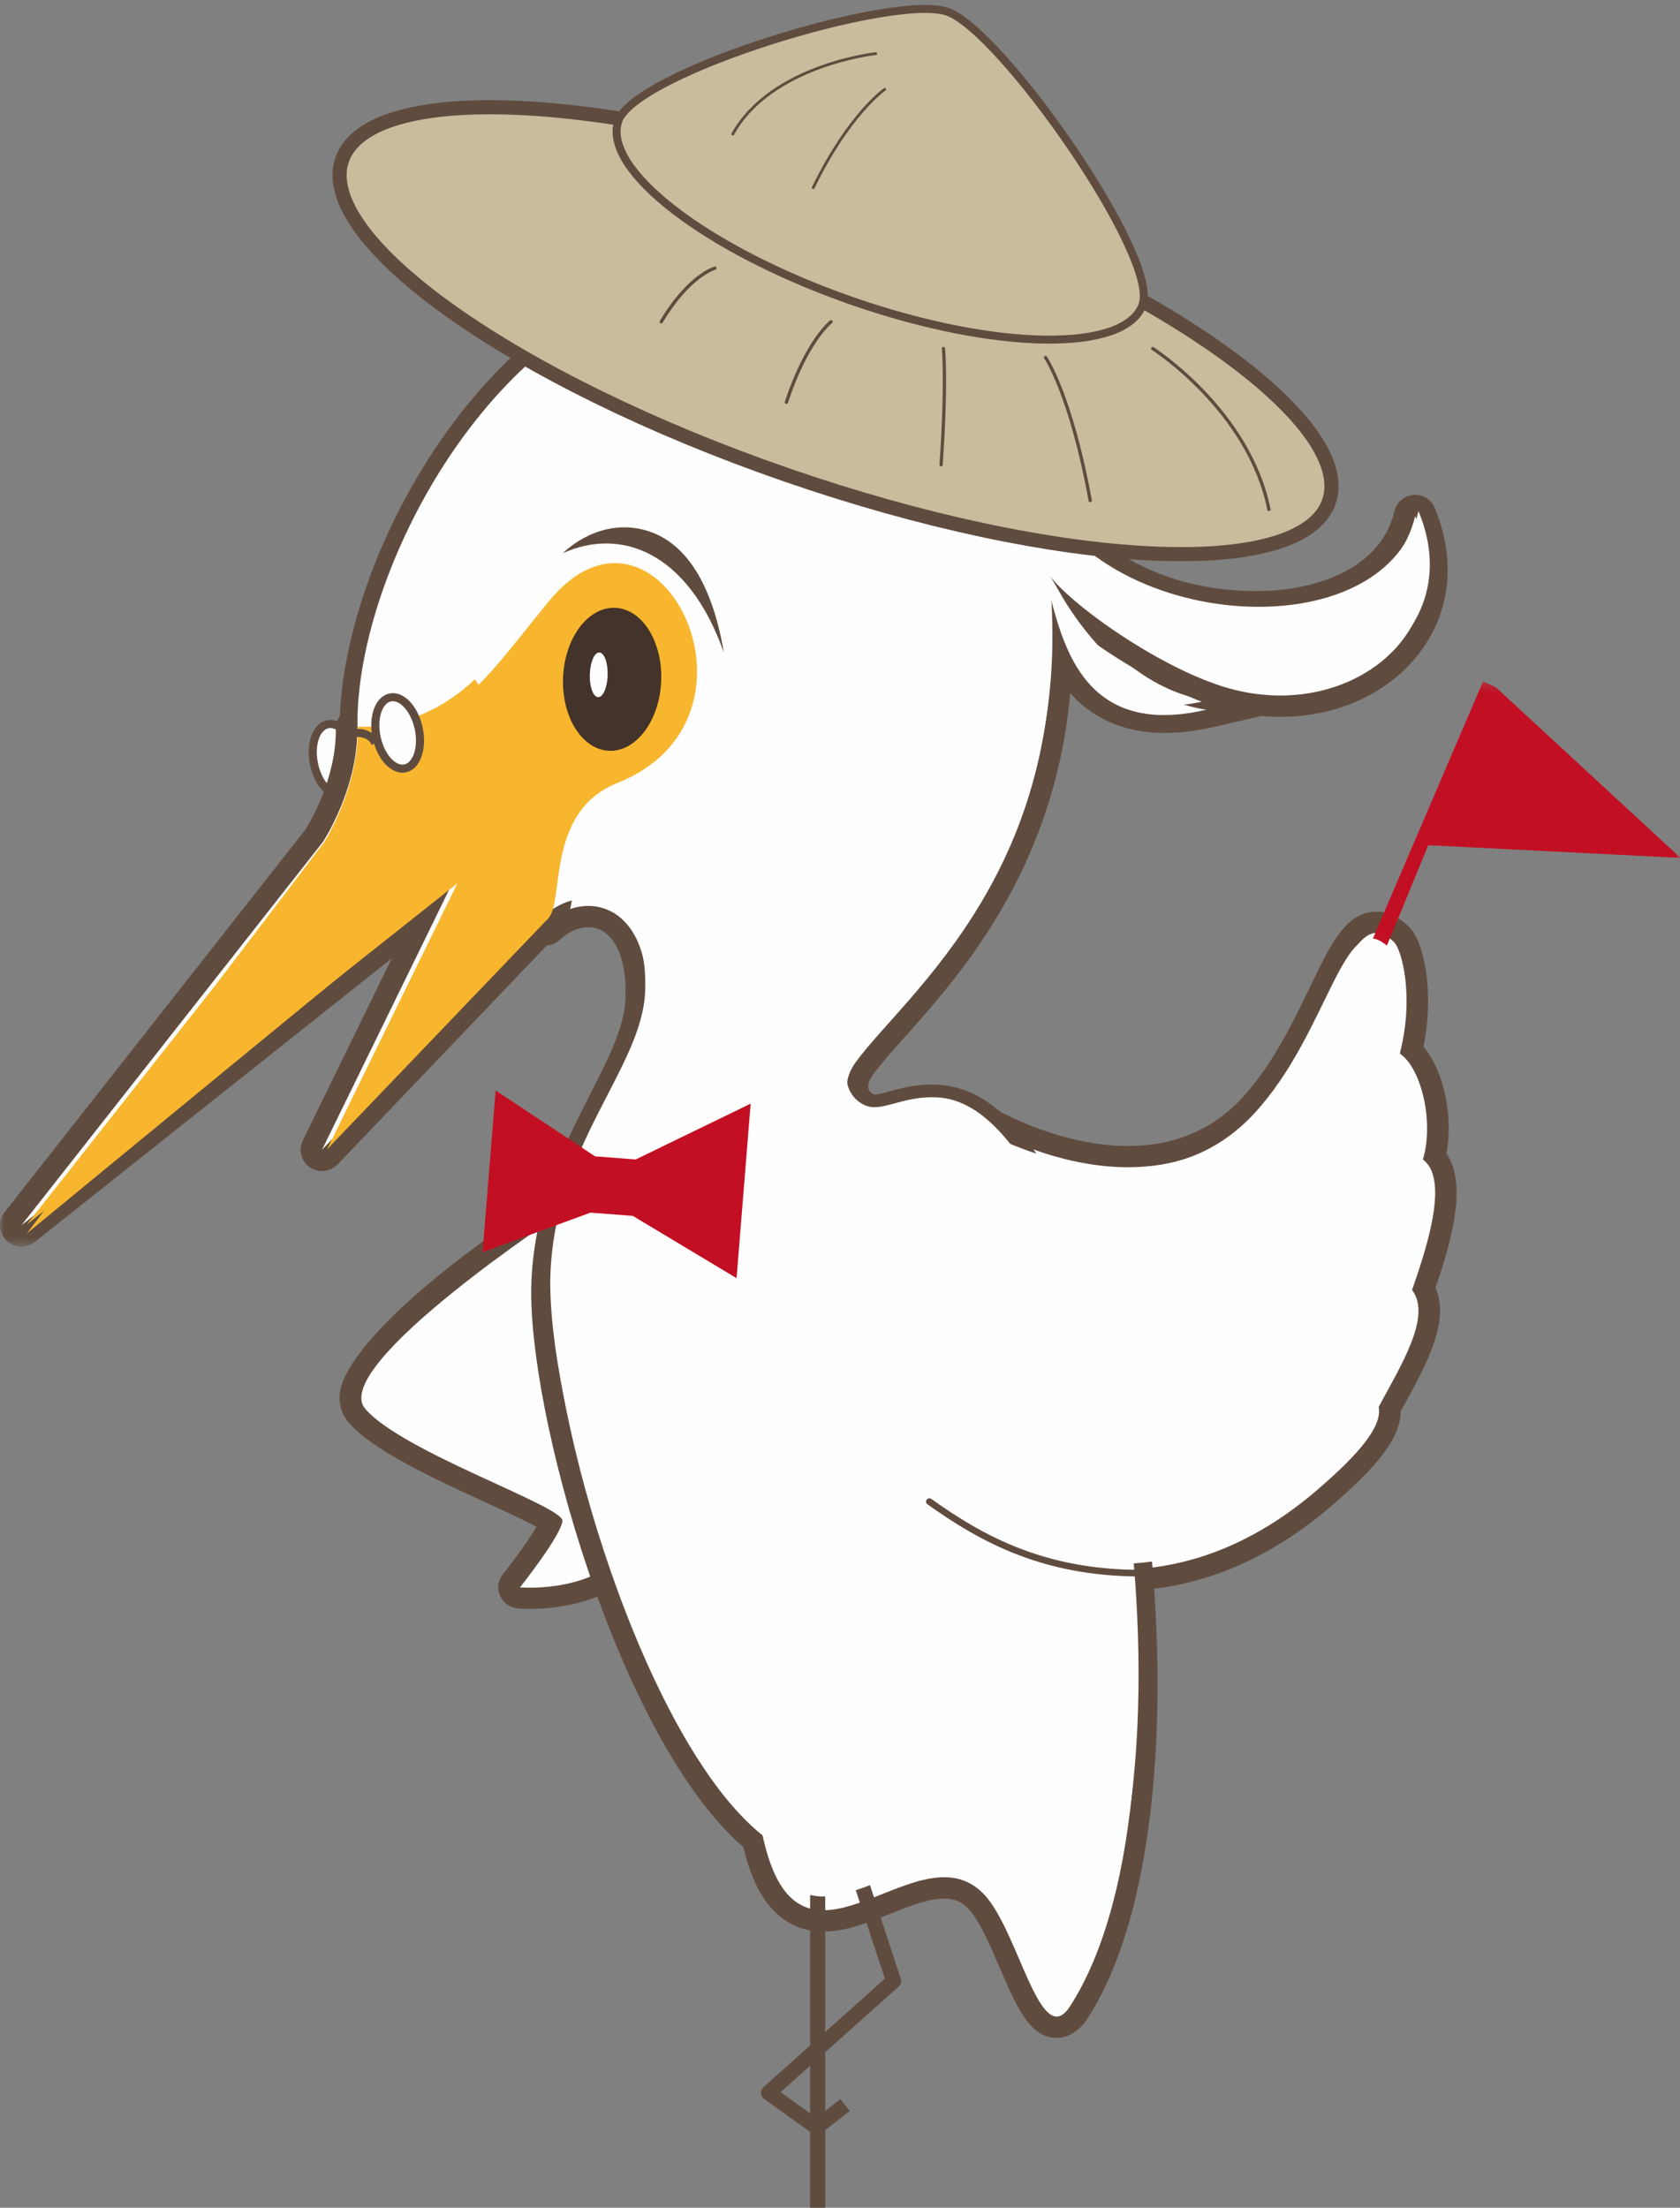 <svg height="247" viewBox="0 0 188 247" width="188" xmlns="http://www.w3.org/2000/svg" xmlns:xlink="http://www.w3.org/1999/xlink"><rect x="0" y="0" width="188" height="247" fill="#808080" stroke="none"/><mask id="a" fill="#fff"><path d="m0 .221h79.665v78.252h-79.665z" fill="#fff" fill-rule="evenodd"/></mask><mask id="b" fill="#fff"><path d="m64.83.441c12.692 2.151 14.331 18.828 1.688 23.829-7.947 3.143-5.852 13.438-7.799 15.214l-24.675 25.752 14.574-29.745-48.172 38.165 33.709-42.754s3.929-5.949 3.821-12.639" fill="#fff" fill-rule="evenodd"/></mask><mask id="c" fill="#fff"><path d="m.048.236h35.009v30.272h-35.009z" fill="#fff" fill-rule="evenodd"/></mask><g fill="none" fill-rule="evenodd" transform="translate(0 1)"><path d="m130.851 80c-10.509 0-12.923-8.804-14.365-14.066-.377-1.382-.704-2.578-1.07-3.278-.319-.613-.648-1.246-.19-1.965l.439-.689.84-.002c.981 0 .981 0 4.014 4.979.079.139 6.035 10.349 15.301 11.561l8.179 1.071-8.044 1.781c-1.819.403-3.536.607-5.106.607" fill="#fefefe"/><path d="m116.014 57h-.006-.004l-1.676.006-.882 1.445c-.895 1.476-.229 2.817.13 3.535.293.595.633 1.888.963 3.143 1.454 5.546 4.163 15.871 15.864 15.871 1.687 0 3.522-.228 5.456-.673l16.14-3.734-16.408-2.244c-8.53-1.168-14.163-11.213-14.219-11.317-3.254-5.583-3.516-6.032-5.359-6.032m0 3.041c.122 0 2.73 4.468 2.73 4.468s6.262 11.46 16.446 12.852c-1.777.412-3.363.599-4.786.599-12.015 0-12.149-13.339-14.142-17.339-.204-.408-.274-.579-.249-.579" fill="#604c3f"/><path d="m124.597 176c-17.465 0-30.724-13.934-31.279-14.526-.306-.328-.4-.796-.242-1.214l13.617-36.126c.129-.341.407-.605.76-.713.117-.037.238-.056.359-.056.24 0 .476.071.676.21 2.748 1.874 9.894 5.418 17.255 5.418 5.52 0 10.105-1.962 13.629-5.833 3.458-3.797 5.746-8.57 7.586-12.41 2.156-4.499 3.713-7.751 6.327-7.751.959 0 1.883.455 2.822 1.392 1.173 1.164 2.507 6.486 1.101 12.735 2.343 2.296 3.52 7.631 2.561 11.804 2.401 2.729.901 8.605-1.22 14.703 1.768 3.213-.834 7.959-3.144 12.172l-.641 1.182c.207 2.889-3.173 6.29-6.896 9.555-7.156 6.276-14.988 9.457-23.272 9.457" fill="#fefefe"/><path d="m154.032 101c-3.399 0-5.108 3.565-7.474 8.499-1.821 3.798-4.087 8.526-7.46 12.227-3.316 3.641-7.643 5.488-12.857 5.488-7.128 0-14.057-3.437-16.726-5.256-.407-.276-.885-.42-1.367-.42-.242 0-.486.037-.724.111-.708.22-1.274.752-1.534 1.438l-13.74 36.434c-.317.842-.126 1.788.492 2.449.574.614 14.301 15.03 32.442 15.03 8.664 0 16.832-3.308 24.282-9.838 4.419-3.874 7.383-7.148 7.376-10.256.161-.295.325-.595.49-.896 2.38-4.337 5.045-9.197 3.412-12.925 2.059-6.01 3.442-11.799 1.221-15.036.789-4.236-.323-9.263-2.569-11.953 1.273-6.343-.037-11.823-1.562-13.343-1.17-1.162-2.417-1.753-3.703-1.753m0 2.381c.612 0 1.267.327 1.994 1.052.814.809 2.276 6.003.623 12.441 2.396 1.617 3.851 7.632 2.582 11.85 2.834 2.097.694 9.179-1.217 14.599 2.246 2.939-1.257 8.466-3.735 13.088.557 2.595-3.715 6.52-6.512 8.971-7.783 6.821-15.567 9.239-22.683 9.239-17.3 0-30.676-14.268-30.676-14.268l13.74-36.434c2.98 2.029 10.353 5.674 18.093 5.674 5.11 0 10.377-1.586 14.647-6.275 7.328-8.04 9.452-19.936 13.144-19.936" fill="#604c3f"/><path d="m59.041 178c-.685 0-1.101-.036-1.101-.036-.422-.036-.791-.303-.961-.694-.17-.391-.115-.845.142-1.182 1.782-2.324 3.726-5.23 4.186-6.389-.915-.7-3.887-2.116-6.321-3.274-5.311-2.532-11.923-5.684-14.308-8.582-.386-.469-.811-1.287-.637-2.503.925-6.485 20.073-19.66 22.256-21.141.193-.132.418-.198.647-.198.132 0 .263.023.393.069.346.126.613.412.715.768 1.621 5.552 9.527 33.5 6.094 38.505-2.884 4.204-8.725 4.658-11.104 4.658" fill="#fefefe"/><path d="m63.344 132c-.477 0-.955.137-1.361.404-21.204 13.892-23.676 20.547-23.929 22.258-.245 1.663.376 2.8.939 3.462 2.679 3.145 9.472 6.264 15.463 9.018 1.953.899 4.263 1.959 5.579 2.679-.762 1.29-2.252 3.41-3.777 5.33-.543.685-.654 1.605-.298 2.396.358.791 1.134 1.333 2.021 1.41 0 0 .475.043 1.261.043 2.693 0 9.315-.511 12.678-5.237 3.72-5.231-3.125-29.76-6.24-40.063-.221-.723-.782-1.304-1.512-1.561-.269-.093-.547-.139-.825-.139m0 2.369s10.035 33.182 6.574 38.046c-2.703 3.8-8.334 4.216-10.675 4.216-.656 0-1.056-.031-1.056-.031s4.611-5.804 4.754-7.44c.143-1.638-17.958-7.721-22.073-12.546-4.113-4.827 22.477-22.245 22.477-22.245" fill="#604c3f"/><path d="m118.308 225c-2.225 0-3.581-3.134-5.297-7.1-1.094-2.533-2.338-5.401-3.649-6.823-1.02-1.103-2.19-1.618-3.684-1.618-1.976 0-4.277.911-6.506 1.793-2.347.93-4.774 1.891-7.042 1.891-3.995 0-6.516-2.822-7.909-8.874-13.931-11.515-24.27-48.244-23.686-62.388.35-8.478 3.609-14.823 6.481-20.423 2.11-4.11 3.935-7.659 4.077-11.135.142-3.449-.612-6.215-2.126-7.788-.886-.92-2.005-1.409-3.235-1.409-1.384 0-2.814.618-4.032 1.736-.227.207-.515.314-.808.314-.241 0-.484-.072-.69-.221-2.159-1.529-21.084-15.143-21.196-22.259-.307-19.418 17.261-50.35 41.237-51.66.414-.023.849-.035 1.298-.035 10.229 0 30.918 6.374 34.744 21.73 2.497 10.034 14.181 15.284 24.432 15.284 6.926 0 14.943-2.581 16.673-9.823.12-.502.552-.872 1.067-.911.033-.002.064-.004.095-.004.48 0 .919.287 1.102.736 2.099 5.066 1.739 10.116-1.012 14.216-3.123 4.655-8.814 7.434-15.229 7.434-2 0-4.019-.277-5.999-.822-6.286-1.727-14.372-6.909-18.639-10.734 1.611 25.379-10.822 39.221-18.381 47.635-1.516 1.688-2.825 3.147-3.711 4.374-.705.977-.898 1.928-.556 2.752.305.738.987 1.207 1.5 1.291.078.012.157.016.239.016.501 0 1.187-.184 1.978-.399 1.185-.322 2.664-.723 4.399-.723.439 0 .896.027 1.368.085 4.644.576 9.119 5.199 12.938 13.369 11.057 23.66 14.341 70.212 2.266 88.802-.729 1.122-1.572 1.692-2.505 1.692" fill="#fefefe"/><path d="m81.596 28c-.471 0-.928.012-1.36.037-24.552 1.347-42.546 33.102-42.232 53.033.116 7.375 16.585 19.686 21.629 23.283.415.297.897.441 1.377.441.581 0 1.16-.212 1.614-.63.994-.919 2.135-1.425 3.212-1.425.908 0 1.705.352 2.367 1.044 1.282 1.341 1.918 3.804 1.79 6.938-.134 3.223-1.894 6.677-3.934 10.676-2.776 5.441-6.232 12.214-6.592 20.983-.587 14.28 9.747 51.221 23.725 63.283.713 3.066 2.66 9.442 8.961 9.442 2.487 0 5.015-1.007 7.46-1.981 2.115-.842 4.302-1.713 6.044-1.713 1.149 0 2.011.381 2.795 1.236 1.174 1.279 2.369 4.055 3.423 6.506 1.885 4.384 3.372 7.846 6.373 7.846.934 0 2.299-.389 3.496-2.241 12.227-18.942 8.965-66.24-2.179-90.236-4.047-8.711-8.699-13.448-13.831-14.088-.498-.062-1.007-.093-1.511-.093-1.887 0-3.444.424-4.695.764-.647.175-1.317.36-1.662.36-.159-.023-.488-.216-.635-.581-.217-.531.11-1.162.424-1.598.847-1.178 2.131-2.62 3.62-4.288 6.904-7.735 19.295-21.619 18.739-45.9 4.73 3.734 11.663 7.776 16.959 9.242 2.077.572 4.196.863 6.296.863 6.793 0 12.839-2.984 16.173-7.988 2.97-4.456 3.369-9.918 1.122-15.381-.372-.9-1.244-1.477-2.201-1.477-.06 0-.126.002-.188.008-1.029.082-1.887.818-2.127 1.827-1.565 6.59-9.015 8.938-15.464 8.938-12.889 0-21.428-7.259-23.2-14.426-2.228-8.997-9.625-14.449-15.437-17.437-7.553-3.882-15.466-5.266-20.351-5.266m0 2.389c10.329 0 29.885 6.376 33.477 20.89 2.609 10.54 14.71 16.238 25.511 16.238 8.417 0 16.041-3.456 17.779-10.771 4.597 11.176-4.107 20.067-15.094 20.067-1.84 0-3.746-.249-5.662-.78-7.638-2.111-18.162-9.603-20.376-12.954 3.555 32.633-16.035 47.184-21.507 54.81-2.195 3.058-.12 5.636 1.718 5.931.136.023.279.035.424.035 1.544 0 3.613-1.126 6.357-1.126.391 0 .798.023 1.218.076 18.189 2.269 30.399 75.725 14.303 100.656-.517.803-1.015 1.153-1.497 1.153-2.6 0-4.818-10.066-8.043-13.582-1.354-1.474-2.902-2.008-4.548-2.008-4.335 0-9.385 3.694-13.503 3.694-2.946 0-5.418-1.89-6.815-8.371-13.3-10.631-24.093-47.285-23.493-61.868.597-14.582 10.172-23.036 10.524-31.657.294-7.167-2.964-10.468-6.534-10.468-1.647 0-3.361.702-4.825 2.053 0 0-20.521-14.634-20.626-21.372-.285-18.042 16.279-49.31 39.979-50.613.393-.021.804-.031 1.232-.031" fill="#604c3f"/><path d="m39.816 83.325c.519 2.177-.096 4.245-1.373 4.618-1.281.372-2.74-1.089-3.259-3.266-.519-2.177.096-4.245 1.375-4.618 1.279-.374 2.738 1.089 3.257 3.266" fill="#fefefe"/><path d="m39.816 83.325c.519 2.177-.096 4.245-1.373 4.618-1.281.372-2.74-1.089-3.259-3.266-.519-2.177.096-4.245 1.375-4.618 1.279-.374 2.738 1.089 3.257 3.266z" stroke="#604c3f" stroke-width=".905"/><path d="m91.5 208v38" stroke="#604c3f" stroke-width="1.691"/><path d="m2.21 137c-.307 0-.615-.116-.851-.346-.435-.423-.481-1.105-.102-1.58l34.071-42.988c-.004 0 3.707-5.704 3.609-11.955-.006-.328.126-.645.364-.872.227-.217.53-.34.845-.34.018 0 .349.008.349.008 9.636 0 25.737-17.361 25.899-17.538.23-.25.557-.39.896-.39.067 0 .136.006.205.016 6.295 1.062 10.781 5.639 11.427 11.661.678 6.327-3.043 12.05-9.477 14.581-4.794 1.887-5.478 6.659-6.028 10.491-.309 2.157-.532 3.712-1.485 4.578l-24.882 25.835c-.236.245-.557.373-.879.373-.24 0-.481-.07-.687-.214-.49-.334-.66-.973-.402-1.501l12.392-25.157-44.507 35.075c-.223.177-.489.262-.756.262" fill="#fefefe"/><path d="m66.865.221c-.669 0-1.317.281-1.774.779-4.355 4.762-17.29 17.118-24.771 17.118-.082 0-.164-.002-.246-.006-.031 0-.066-.002-.098-.002-.624 0-1.225.242-1.674.676-.472.457-.734 1.089-.724 1.742.088 5.546-2.976 10.616-3.389 11.273l-33.682 42.823c-.749.952-.661 2.31.205 3.159.464.455 1.073.688 1.686.688.527 0 1.056-.172 1.497-.521l39.945-31.725-9.957 20.372c-.517 1.056-.18 2.329.792 2.998.414.283.89.424 1.364.424.638 0 1.272-.254 1.74-.742l24.663-25.806c1.196-1.153 1.452-2.948 1.774-5.207.636-4.483 1.426-8.029 5.227-9.535 6.886-2.729 10.864-8.926 10.135-15.785-.697-6.556-5.528-11.539-12.308-12.69-.135-.023-.271-.035-.406-.035m0 2.382c12.708 2.161 14.349 18.897 1.69 23.917-7.957 3.153-5.86 13.488-7.809 15.271l-24.706 25.847 14.593-29.853-48.234 38.306 33.752-42.913s3.932-5.969 3.826-12.686c.113.006.23.008.343.008 10.195 0 26.544-17.897 26.544-17.897" fill="#604c3f" mask="url(#a)" transform="translate(0 60)"/><path d="m95.506 207 4.494 13.631-14 12.51 5.388 3.859 3.181-2.487" stroke="#604c3f" stroke-linejoin="round" stroke-width="1.691"/><path d="m117.341 62.484c3.579 32.428-16.137 46.887-21.646 54.467-2.206 3.036-.117 5.597 1.73 5.892 1.8.288 4.386-1.461 8.051-1.009 18.307 2.253 30.594 75.246 14.397 100.021-3.327 5.092-5.751-8.206-9.603-12.351-7.505-8.076-20.905 12.229-25.024-6.644-13.383-10.563-24.246-46.988-23.644-61.478.603-14.488 10.237-22.891 10.594-31.458.431-10.409-6.769-12.614-11.433-8.36 0 0-20.654-14.544-20.759-21.241-.287-17.926 16.383-48.998 40.237-50.291 9.984-.541 31.166 5.709 34.93 20.727 4.669 18.634 39.574 22.031 43.566 5.43 5.402 12.965-7.444 22.841-20.888 19.167-7.688-2.099-18.278-9.543-20.507-12.873" fill="#fefefe"/><path d="m61.398 66.299c12.146-14.852 26.119 12.965 7.694 20.299-8.15 3.243-5.854 13.442-7.801 15.219l-24.683 25.761 14.579-29.755-48.188 38.177 33.72-42.768s3.928-5.951 3.823-12.643c10.156.415 13.117-4.828 20.856-14.29" fill="#f7b62d"/><path d="m148.729 55.084c-3.006 8.919-30.166 7.605-60.668-2.937-30.502-10.54-52.793-26.314-49.789-35.233 3.004-8.917 30.166-7.603 60.668 2.937 30.502 10.54 52.793 26.314 49.789 35.233" fill="#c9bc9c"/><path d="m148.729 55.084c-3.006 8.919-30.166 7.605-60.668-2.937-30.502-10.54-52.793-26.314-49.789-35.233 3.004-8.917 30.166-7.603 60.668 2.937 30.502 10.54 52.793 26.314 49.789 35.233z" stroke="#604c3f" stroke-width="1.582"/><path d="m127.87 33.043c-1.812 5.431-16.418 5.249-32.622-.408-16.205-5.661-27.877-14.649-26.063-20.083 1.812-5.431 30.851-14.33 36.837-12.24 5.985 2.092 23.659 27.3 21.847 32.731" fill="#c9bc9c"/><path d="m127.87 33.043c-1.812 5.431-16.418 5.249-32.622-.408-16.205-5.661-27.877-14.649-26.063-20.083 1.812-5.431 30.851-14.33 36.837-12.24 5.985 2.092 23.659 27.3 21.847 32.731z" stroke="#604c3f" stroke-width=".892"/><path d="m64.83.441c12.692 2.151 14.331 18.828 1.688 23.829-7.947 3.143-5.852 13.438-7.799 15.214l-24.675 25.752 14.574-29.745-48.172 38.165 33.709-42.754s3.929-5.949 3.821-12.639c10.153.415 26.853-17.823 26.853-17.823" mask="url(#b)" transform="translate(1 63)"/><path d="m73.989 75.22c-.187 4.416-2.797 7.9-5.829 7.777-3.03-.12-5.335-3.799-5.15-8.217.189-4.416 2.799-7.9 5.829-7.777 3.032.122 5.339 3.801 5.15 8.217" fill="#44332a"/><path d="m67.997 74.556c-.042 1.381-.522 2.473-1.072 2.444-.551-.031-.964-1.176-.922-2.557.043-1.377.523-2.473 1.073-2.442.551.029.963 1.174.921 2.555" fill="#fefefe"/><path d="m40.05 80.292c.106 6.849-3.774 12.939-3.774 12.939l-33.276 43.769s44.491-36.594 49.246-40.352c2.426-1.915 3.997-.633 5.305-2.273 1.66-2.081 1.439-5.428 1.439-5.428-.339-5.703-5.844-13.947-5.844-13.947-6.35 6.009-13.096 5.292-13.096 5.292" fill="#f7b62d"/><path d="m46.816 80.324c.519 2.176-.096 4.245-1.373 4.619-1.281.37-2.74-1.091-3.259-3.268-.519-2.176.096-4.245 1.376-4.617 1.277-.374 2.736 1.089 3.255 3.266" fill="#fefefe"/><path d="m46.816 80.324c.519 2.176-.096 4.245-1.373 4.619-1.281.37-2.74-1.091-3.259-3.268-.519-2.176.096-4.245 1.376-4.617 1.277-.374 2.736 1.089 3.255 3.266z" stroke="#604c3f" stroke-width=".905"/><path d="m38.068 83c-.288-.85.362-1.724 1.447-1.947 1.085-.224 2.2.283 2.485 1.134" stroke="#604c3f" stroke-width=".905"/><path d="m66.077 134.672-12.077 4.428 1.463-18.101 11.124 7.372 4.55.351 12.864-6.244-1.576 19.521-11.614-6.965z" fill="#c30f23"/><g stroke="#604c3f" stroke-linecap="round"><path d="m129 38s10.766 6.886 13 18" stroke-width=".369"/><path d="m117 39s2.829 4.101 5 16" stroke-width=".369"/><path d="m105.578 38s.378 3.744-.266 13" stroke-width=".369"/><path d="m93 35s-2.699 2.06-5 9" stroke-width=".369"/><path d="m80 29s-2.898.795-6 6" stroke-width=".369"/><path d="m98 5s-11.686 1.258-16 9" stroke-width=".313"/><path d="m99 9s-3.967 2.72-8 11" stroke-width=".313"/></g><path d="m14.367.87 20.691 19.112-28.228-1.42-4.923 11.947-1.858-.14 12.913-30.132z" fill="#c30f23" mask="url(#c)" transform="translate(153 75)"/><path d="m107.7 124.18c4.93 3.308 21.932 10.996 32.643-.59 8.517-9.211 9.983-23.567 15.094-18.557.812.795 2.269 5.898.622 12.225 2.388 1.589 3.84 7.497 2.575 11.644 2.826 2.061.694 9.02-1.214 14.345 2.238 2.888-1.253 8.32-3.724 12.861.555 2.55-3.704 6.406-6.491 8.815-26.624 22.992-53.204-4.943-53.204-4.943z" fill="#fefefe"/><path d="m104 167c5.742 4.082 13.074 8.351 25 7.977" stroke="#604c3f" stroke-linecap="round" stroke-width=".739"/><path d="m81 72c-1.368-8.12-4.638-12.973-9.581-13.86-4.944-.891-8.419 2.747-8.419 2.747 6.335-2.871 13.944-.322 18 11.113" fill="#604c3f"/><path d="m118.71 65.491s6.203 11.511 16.29 12.909c-16.634 3.903-16.542-12.325-18.748-16.817-1.233-2.51 2.458 3.909 2.458 3.909" fill="#fefefe"/></g></svg>